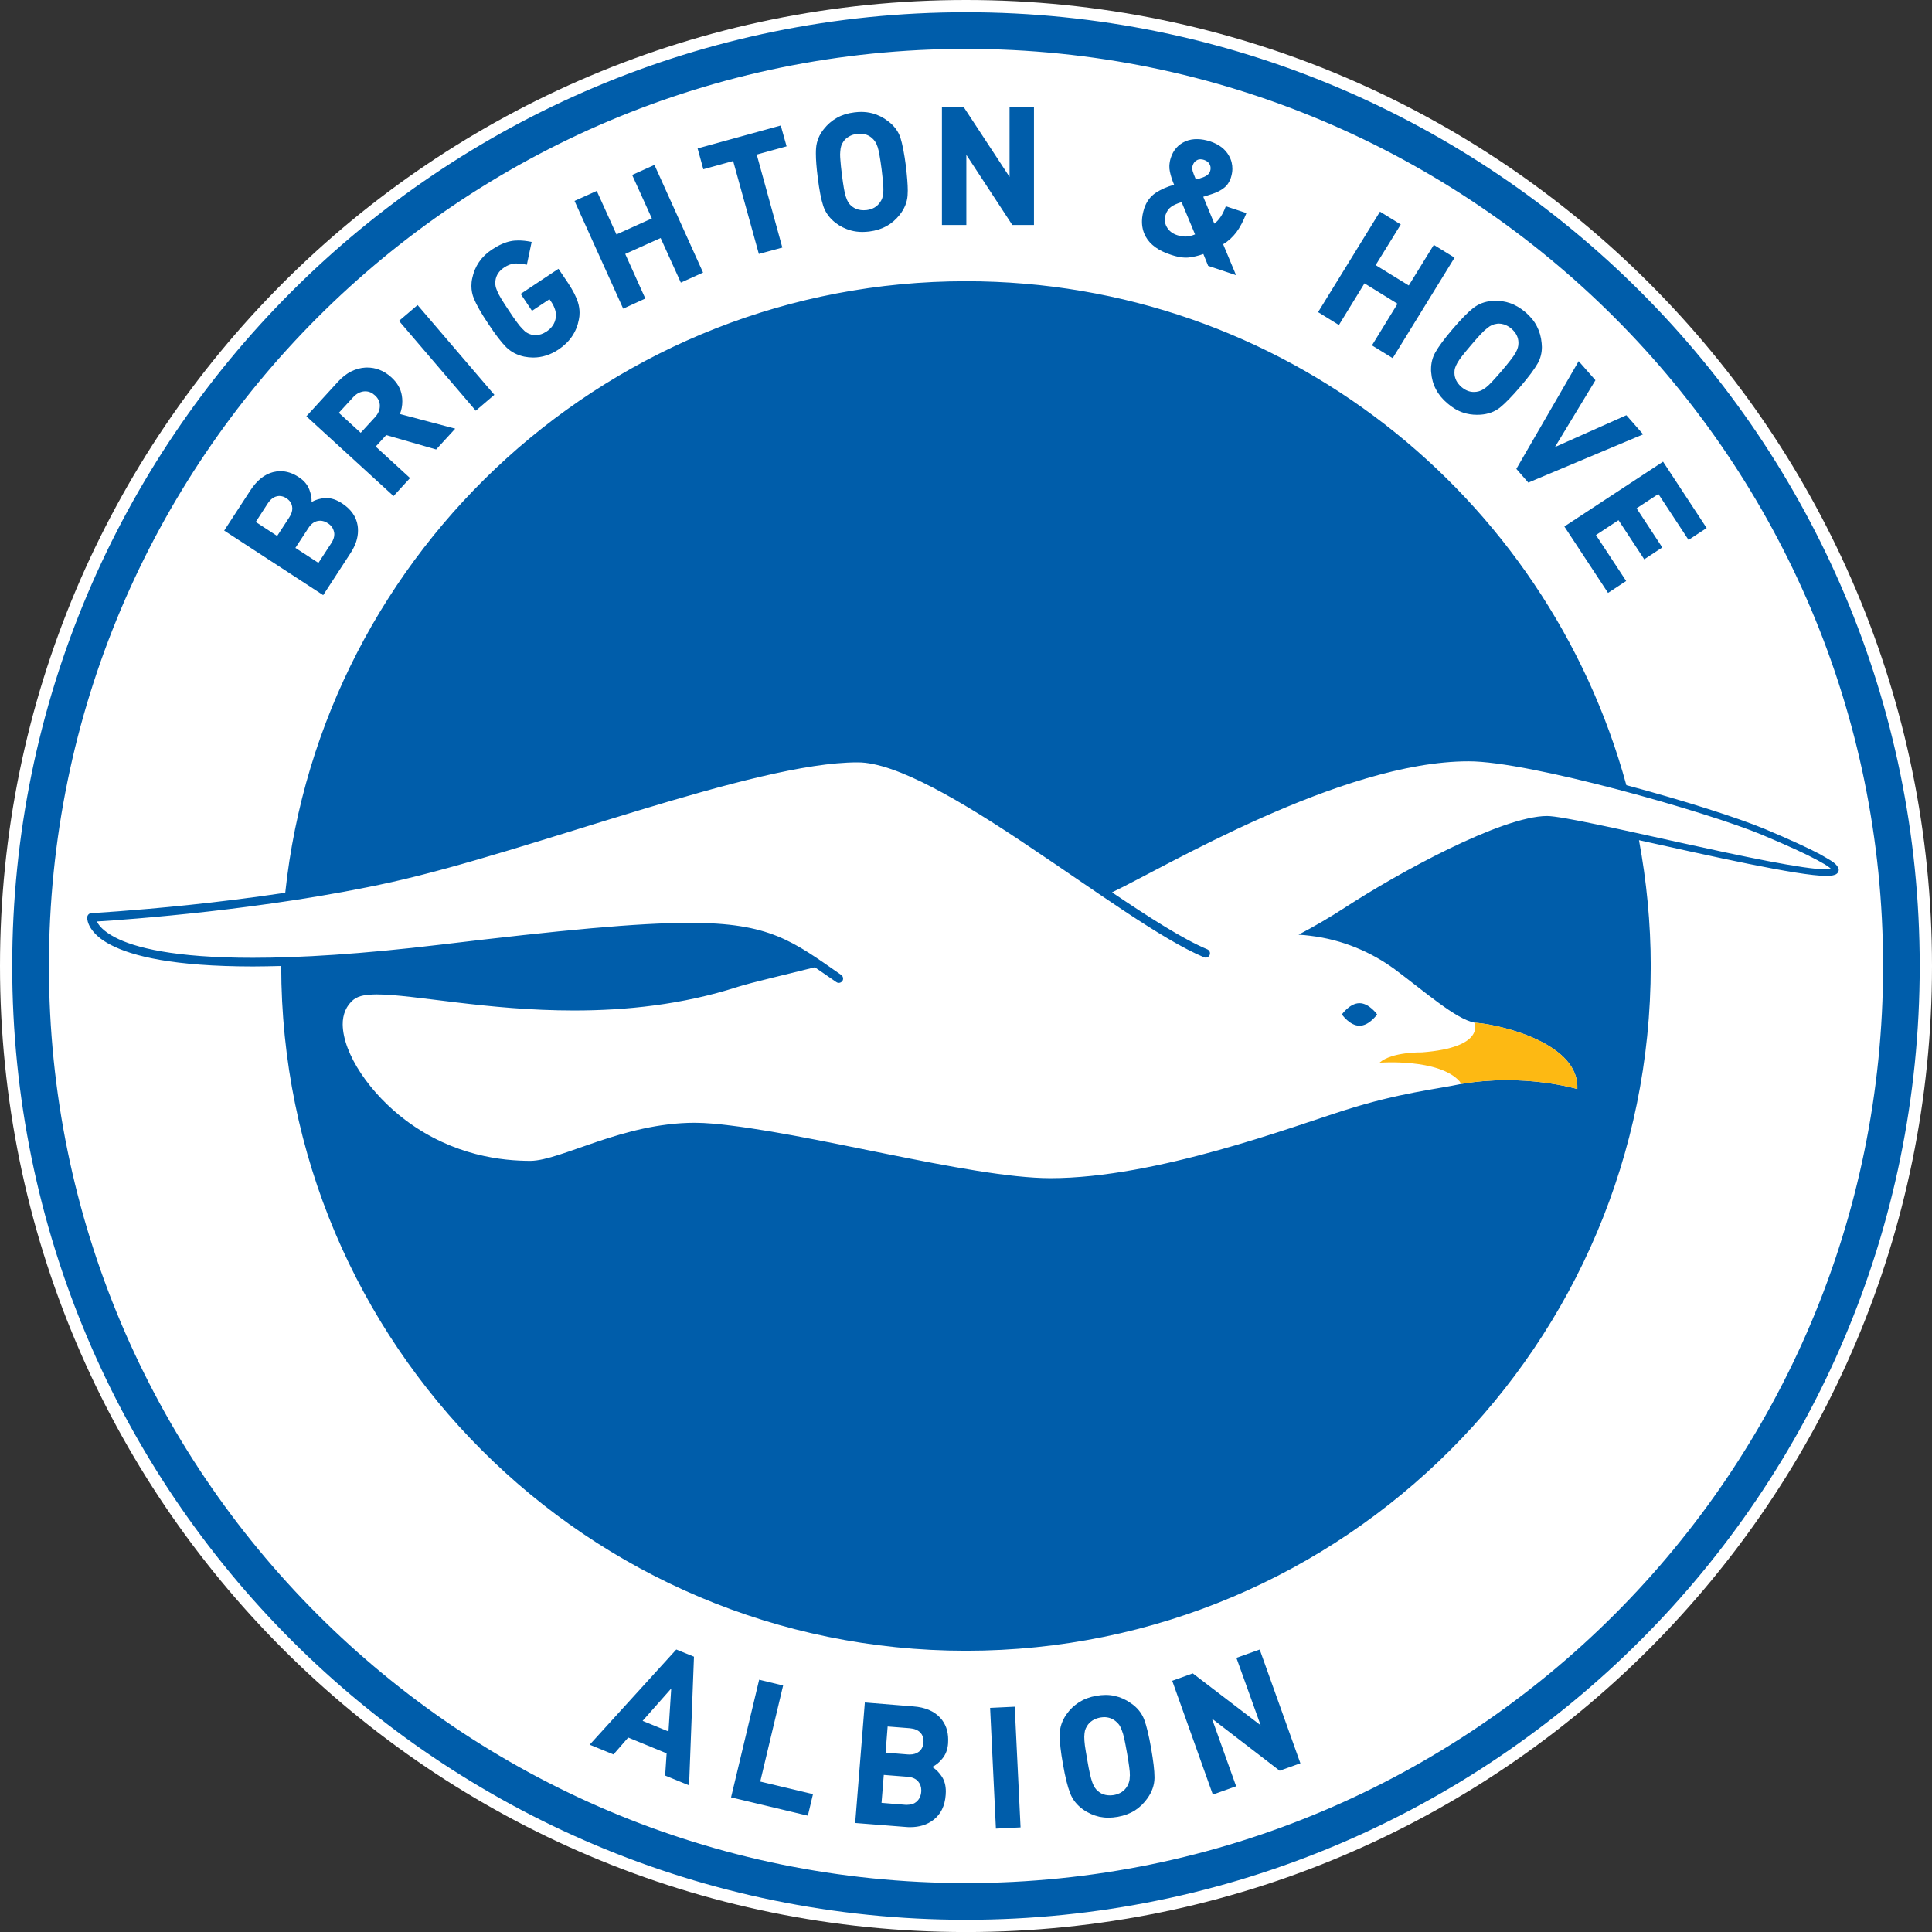 <svg width="50" height="50" viewBox="0 0 50 50" fill="none" xmlns="http://www.w3.org/2000/svg">
<rect x="0" y="0" width="50" height="50" fill="#333333" stroke="none"/>
<g clip-path="url(#clip0_4360_481)">
<path d="M50 25.001C50 38.807 38.805 50.001 25 50.001C11.193 50.001 0 38.807 0 25.001C0 11.194 11.193 0 25 0C38.805 0 50 11.194 50 25.001Z" fill="white"/>
<path d="M20.267 43.621L19.647 43.471L18.92 46.515L18.937 46.52L20.907 46.99L21.04 46.432L19.675 46.107L20.267 43.621ZM31.998 42.905L32.625 44.65L30.869 43.307L30.337 43.499L31.388 46.444L31.991 46.229L31.365 44.478L33.119 45.827L33.129 45.822L33.654 45.634L32.601 42.69L31.998 42.905ZM15.261 45.153L15.877 45.405L16.258 44.968L17.252 45.376L17.214 45.951L17.227 45.957L17.833 46.205L17.96 42.875L17.502 42.689L15.261 45.153ZM17.3 44.81L16.631 44.536L17.371 43.699L17.3 44.81ZM29.61 44.497C29.544 44.33 29.431 44.189 29.267 44.079C29.136 43.985 28.995 43.923 28.849 43.891C28.773 43.873 28.696 43.865 28.613 43.865C28.535 43.865 28.456 43.873 28.373 43.888C28.202 43.917 28.055 43.973 27.926 44.054C27.799 44.135 27.687 44.241 27.596 44.373C27.486 44.531 27.429 44.701 27.425 44.883V44.917C27.425 45.093 27.452 45.341 27.509 45.656C27.567 45.991 27.629 46.24 27.695 46.408C27.759 46.575 27.872 46.717 28.029 46.829C28.16 46.922 28.303 46.984 28.451 47.018C28.526 47.033 28.605 47.042 28.686 47.042C28.763 47.042 28.845 47.034 28.926 47.02C29.098 46.989 29.245 46.934 29.373 46.853C29.497 46.773 29.609 46.665 29.7 46.534C29.814 46.371 29.875 46.197 29.878 46.018C29.877 46.01 29.878 46.003 29.878 45.993C29.878 45.819 29.847 45.57 29.792 45.251C29.733 44.914 29.672 44.663 29.61 44.497ZM29.239 45.962C29.239 46.021 29.234 46.07 29.221 46.113C29.21 46.154 29.194 46.195 29.169 46.232C29.096 46.354 28.983 46.426 28.828 46.456C28.791 46.461 28.757 46.464 28.723 46.464C28.683 46.464 28.645 46.461 28.607 46.452C28.537 46.436 28.477 46.408 28.429 46.365C28.391 46.338 28.363 46.306 28.34 46.272C28.315 46.239 28.293 46.191 28.271 46.134C28.25 46.074 28.227 46 28.208 45.911C28.188 45.821 28.163 45.699 28.138 45.545C28.111 45.39 28.09 45.267 28.077 45.174C28.066 45.085 28.061 45.014 28.061 44.955V44.943C28.063 44.883 28.069 44.83 28.079 44.788C28.09 44.748 28.107 44.709 28.129 44.677C28.162 44.617 28.209 44.57 28.268 44.53C28.328 44.49 28.395 44.466 28.473 44.45C28.511 44.445 28.546 44.44 28.581 44.44C28.689 44.442 28.786 44.475 28.869 44.542C28.906 44.57 28.937 44.603 28.964 44.639C28.987 44.674 29.01 44.718 29.03 44.773C29.053 44.829 29.075 44.902 29.096 44.996C29.116 45.089 29.139 45.211 29.166 45.362C29.192 45.511 29.212 45.633 29.224 45.73C29.237 45.817 29.241 45.89 29.241 45.947V45.962H29.239ZM25.624 44.2L25.774 47.325L25.792 47.324L26.412 47.293L26.261 44.17L25.624 44.2ZM23.636 44.162L22.382 44.06L22.132 47.179L23.442 47.282C23.482 47.286 23.519 47.287 23.556 47.287H23.558C23.792 47.287 23.995 47.225 24.157 47.099C24.347 46.955 24.453 46.737 24.474 46.455C24.477 46.422 24.478 46.394 24.478 46.365C24.478 46.218 24.447 46.093 24.381 45.988C24.313 45.879 24.226 45.792 24.125 45.728C24.217 45.687 24.301 45.618 24.381 45.521C24.474 45.413 24.525 45.279 24.536 45.121C24.538 45.088 24.539 45.056 24.539 45.024C24.539 44.799 24.472 44.608 24.332 44.455C24.173 44.283 23.941 44.184 23.636 44.162ZM23.841 46.374C23.832 46.481 23.792 46.563 23.721 46.628C23.66 46.681 23.58 46.709 23.474 46.709C23.459 46.709 23.444 46.709 23.426 46.708L22.814 46.658L22.872 45.935L23.484 45.983C23.612 45.993 23.703 46.034 23.763 46.106C23.817 46.17 23.843 46.246 23.843 46.338C23.843 46.348 23.842 46.362 23.841 46.374ZM23.899 45.096C23.892 45.198 23.853 45.277 23.782 45.334C23.721 45.381 23.643 45.407 23.542 45.407C23.525 45.407 23.509 45.406 23.492 45.405L22.919 45.359L22.972 44.682L23.546 44.727C23.669 44.738 23.759 44.776 23.821 44.842C23.875 44.901 23.901 44.971 23.901 45.06C23.901 45.072 23.901 45.084 23.899 45.096ZM25 0.317C11.367 0.317 0.316 11.368 0.316 25C0.316 38.631 11.367 49.684 25 49.684C38.631 49.684 49.682 38.631 49.682 25C49.682 11.367 38.63 0.317 25 0.317ZM25 48.734C11.891 48.734 1.266 38.108 1.266 24.999C1.266 11.892 11.891 1.265 25 1.265C38.109 1.265 48.734 11.892 48.734 24.999C48.734 38.108 38.109 48.734 25 48.734ZM30.305 6.594C30.44 6.64 30.561 6.664 30.667 6.667C30.7 6.668 30.73 6.667 30.761 6.664C30.884 6.651 31.01 6.62 31.138 6.575L31.142 6.572L31.267 6.88L31.989 7.121L31.655 6.321C31.786 6.243 31.897 6.14 31.995 6.014C32.092 5.883 32.176 5.722 32.251 5.53L32.257 5.514L31.724 5.338L31.718 5.353C31.643 5.557 31.544 5.701 31.427 5.788L31.14 5.092C31.174 5.082 31.216 5.07 31.261 5.055C31.311 5.039 31.351 5.026 31.381 5.016C31.5 4.977 31.6 4.925 31.679 4.861C31.76 4.798 31.817 4.711 31.854 4.603C31.878 4.527 31.893 4.449 31.894 4.376C31.895 4.258 31.87 4.145 31.808 4.036C31.713 3.86 31.548 3.735 31.319 3.659C31.205 3.623 31.098 3.602 30.995 3.601C30.883 3.597 30.775 3.616 30.676 3.659C30.494 3.739 30.366 3.881 30.3 4.085C30.277 4.155 30.266 4.226 30.263 4.295C30.262 4.345 30.266 4.394 30.277 4.444C30.299 4.55 30.336 4.664 30.386 4.782C30.203 4.831 30.044 4.902 29.909 4.991C29.77 5.084 29.672 5.217 29.614 5.387C29.577 5.503 29.556 5.611 29.554 5.714C29.551 5.863 29.582 5.998 29.651 6.124C29.766 6.333 29.985 6.491 30.305 6.594ZM30.866 4.284C30.887 4.218 30.924 4.171 30.978 4.145C31.005 4.129 31.038 4.122 31.074 4.123C31.102 4.123 31.132 4.129 31.163 4.139C31.233 4.163 31.28 4.2 31.307 4.256C31.324 4.289 31.331 4.323 31.33 4.358C31.33 4.381 31.326 4.407 31.317 4.431C31.302 4.475 31.277 4.508 31.235 4.537C31.194 4.566 31.142 4.59 31.082 4.606C31.063 4.615 31.041 4.621 31.01 4.629C30.987 4.636 30.968 4.64 30.949 4.644C30.908 4.55 30.882 4.479 30.866 4.427C30.858 4.396 30.855 4.369 30.855 4.344C30.856 4.323 30.86 4.302 30.866 4.284ZM30.165 5.559C30.196 5.468 30.244 5.398 30.31 5.352C30.374 5.305 30.465 5.265 30.58 5.231L30.928 6.066C30.847 6.1 30.772 6.116 30.701 6.121H30.658C30.597 6.119 30.533 6.107 30.466 6.086C30.344 6.046 30.254 5.977 30.198 5.878C30.161 5.815 30.143 5.749 30.146 5.679C30.146 5.641 30.153 5.6 30.165 5.559ZM25.009 4.007L26.199 5.823H26.759V2.767H26.127V4.578L24.938 2.767H24.377V5.823H25.009V4.007ZM40.495 13.64L41.616 15.344L42.085 15.036L41.303 13.847L41.887 13.462L42.553 14.475L43.02 14.168L42.355 13.155L42.919 12.785L43.7 13.973L44.168 13.665L43.04 11.948L40.487 13.625L40.495 13.64ZM37.145 9.122C37.071 9.253 37.035 9.4 37.035 9.559C37.035 9.584 37.035 9.611 37.039 9.639C37.051 9.797 37.092 9.944 37.162 10.076C37.23 10.208 37.331 10.331 37.462 10.441C37.593 10.554 37.725 10.632 37.869 10.68C37.98 10.716 38.099 10.735 38.224 10.735C38.256 10.735 38.285 10.734 38.318 10.732C38.513 10.718 38.681 10.657 38.818 10.549C38.953 10.44 39.128 10.261 39.344 10.009C39.562 9.755 39.713 9.551 39.798 9.401C39.867 9.275 39.904 9.135 39.904 8.982C39.904 8.95 39.901 8.916 39.898 8.882C39.884 8.724 39.843 8.577 39.775 8.446C39.709 8.313 39.607 8.191 39.479 8.08C39.347 7.969 39.212 7.889 39.071 7.842C38.955 7.803 38.835 7.785 38.708 7.785C38.678 7.785 38.649 7.786 38.618 7.789C38.43 7.801 38.266 7.864 38.126 7.973C37.988 8.081 37.811 8.263 37.595 8.515C37.38 8.767 37.23 8.969 37.145 9.122ZM37.641 9.635C37.641 9.598 37.645 9.562 37.655 9.53C37.667 9.491 37.685 9.446 37.717 9.391C37.746 9.34 37.789 9.277 37.844 9.207C37.902 9.134 37.978 9.041 38.077 8.925C38.176 8.81 38.257 8.716 38.319 8.651C38.382 8.584 38.436 8.533 38.485 8.496C38.53 8.458 38.572 8.431 38.611 8.414C38.651 8.397 38.689 8.386 38.73 8.381C38.748 8.377 38.77 8.375 38.79 8.375C38.834 8.375 38.879 8.383 38.926 8.397C38.992 8.42 39.056 8.455 39.115 8.506C39.234 8.609 39.295 8.728 39.297 8.865V8.885C39.297 8.923 39.292 8.959 39.282 8.994C39.271 9.034 39.252 9.08 39.223 9.131C39.195 9.182 39.152 9.243 39.095 9.316C39.038 9.39 38.961 9.484 38.864 9.599C38.768 9.708 38.688 9.801 38.624 9.868C38.559 9.938 38.505 9.99 38.459 10.026C38.413 10.062 38.37 10.087 38.332 10.106C38.294 10.123 38.253 10.133 38.208 10.14C38.186 10.143 38.162 10.144 38.141 10.144C38.03 10.144 37.925 10.103 37.824 10.017C37.764 9.965 37.72 9.909 37.687 9.846C37.657 9.782 37.641 9.72 37.641 9.656V9.635ZM35.313 7.333L36.168 7.861L35.507 8.937L35.52 8.947L36.043 9.269L37.644 6.668L37.107 6.337L36.459 7.388L35.602 6.861L36.252 5.809L35.714 5.477L34.112 8.078L34.651 8.411L35.313 7.333ZM39.553 12.49L39.566 12.484L42.525 11.241L42.09 10.746L40.242 11.57L41.29 9.84L40.856 9.347L39.243 12.135L39.553 12.49ZM21.307 5.334C21.364 5.501 21.467 5.643 21.617 5.762C21.742 5.859 21.878 5.925 22.024 5.965C22.117 5.99 22.214 6.003 22.32 6.003C22.376 6.003 22.435 5.998 22.494 5.992C22.667 5.97 22.814 5.924 22.946 5.851C23.075 5.779 23.189 5.679 23.287 5.555C23.407 5.402 23.475 5.236 23.488 5.062C23.49 5.022 23.493 4.98 23.493 4.933C23.493 4.772 23.475 4.565 23.446 4.308C23.403 3.977 23.355 3.73 23.303 3.564C23.247 3.397 23.142 3.256 22.986 3.138C22.861 3.04 22.725 2.973 22.583 2.934C22.488 2.909 22.39 2.896 22.287 2.896C22.23 2.896 22.171 2.901 22.111 2.908C21.939 2.929 21.79 2.975 21.659 3.049C21.529 3.122 21.414 3.22 21.316 3.346C21.199 3.492 21.134 3.657 21.12 3.833C21.116 3.877 21.115 3.924 21.115 3.976C21.115 4.136 21.131 4.341 21.163 4.592C21.203 4.921 21.252 5.166 21.307 5.334ZM21.746 3.924C21.75 3.863 21.758 3.814 21.771 3.775C21.785 3.735 21.803 3.698 21.827 3.665C21.861 3.612 21.911 3.567 21.972 3.533C22.032 3.497 22.103 3.474 22.181 3.465C22.206 3.463 22.232 3.46 22.259 3.46C22.38 3.46 22.481 3.497 22.567 3.572C22.602 3.603 22.63 3.635 22.652 3.671C22.675 3.707 22.696 3.751 22.714 3.807C22.731 3.862 22.749 3.934 22.763 4.026C22.78 4.119 22.798 4.239 22.817 4.387C22.835 4.533 22.846 4.653 22.854 4.748C22.86 4.806 22.862 4.86 22.862 4.906C22.862 4.931 22.862 4.955 22.86 4.976C22.855 5.034 22.846 5.081 22.834 5.123C22.821 5.163 22.801 5.2 22.775 5.236C22.696 5.351 22.582 5.418 22.426 5.437C22.401 5.439 22.373 5.441 22.351 5.441C22.299 5.441 22.252 5.435 22.207 5.422C22.139 5.403 22.082 5.371 22.034 5.328C21.999 5.3 21.973 5.268 21.952 5.234C21.932 5.2 21.911 5.154 21.892 5.096C21.872 5.038 21.855 4.964 21.84 4.874C21.824 4.787 21.808 4.666 21.788 4.515C21.768 4.362 21.757 4.241 21.75 4.15C21.745 4.092 21.742 4.041 21.742 3.995C21.743 3.969 21.744 3.945 21.746 3.924ZM10.612 12.372L9.723 11.557L9.995 11.26L11.287 11.632L11.295 11.624L11.781 11.094L10.35 10.715C10.391 10.61 10.412 10.501 10.412 10.388C10.412 10.337 10.408 10.286 10.399 10.234C10.371 10.06 10.279 9.902 10.128 9.765C10.033 9.678 9.927 9.611 9.813 9.568C9.715 9.53 9.61 9.512 9.503 9.512C9.487 9.512 9.473 9.512 9.456 9.513C9.334 9.519 9.21 9.553 9.088 9.613C8.968 9.673 8.856 9.762 8.75 9.876L7.929 10.774L10.185 12.838L10.612 12.372ZM9.335 11.201L8.769 10.684L9.139 10.281C9.224 10.189 9.317 10.14 9.421 10.129C9.432 10.129 9.445 10.128 9.455 10.128C9.546 10.128 9.626 10.161 9.704 10.233C9.789 10.31 9.83 10.398 9.83 10.503C9.83 10.608 9.789 10.706 9.704 10.799L9.335 11.201ZM9.073 14.312C9.201 14.116 9.265 13.924 9.265 13.732C9.265 13.688 9.262 13.646 9.256 13.603C9.22 13.371 9.085 13.179 8.852 13.026C8.711 12.935 8.578 12.889 8.448 12.889C8.433 12.889 8.421 12.889 8.408 12.891C8.281 12.9 8.165 12.934 8.063 12.992C8.064 12.979 8.064 12.965 8.064 12.951C8.064 12.865 8.043 12.77 8.006 12.672C7.957 12.544 7.868 12.436 7.734 12.35C7.578 12.245 7.417 12.194 7.255 12.194C7.195 12.194 7.13 12.203 7.066 12.219C6.842 12.277 6.649 12.434 6.483 12.686L5.802 13.731L8.364 15.402L9.073 14.312ZM7.484 13.393L7.173 13.87L6.619 13.508L6.929 13.03C6.996 12.928 7.073 12.867 7.159 12.846C7.184 12.839 7.207 12.836 7.232 12.836C7.291 12.836 7.353 12.855 7.411 12.894C7.497 12.95 7.546 13.021 7.56 13.108C7.563 13.123 7.565 13.14 7.565 13.157C7.566 13.23 7.539 13.308 7.484 13.393ZM7.645 14.179L7.979 13.669C8.046 13.563 8.126 13.503 8.216 13.484H8.217C8.239 13.48 8.263 13.476 8.286 13.476C8.352 13.476 8.42 13.498 8.484 13.541C8.572 13.596 8.623 13.67 8.644 13.763C8.65 13.784 8.652 13.807 8.652 13.828C8.652 13.9 8.627 13.976 8.574 14.056L8.241 14.567L7.645 14.179ZM12.327 10.617L12.794 10.218L10.807 7.895L10.326 8.305L12.314 10.63L12.327 10.617ZM18.974 4.167L19.639 6.572L20.247 6.407L19.584 4L20.357 3.787L20.206 3.248L18.054 3.841L18.202 4.38L18.974 4.167ZM12.641 8.386C12.822 8.661 12.977 8.862 13.101 8.986C13.228 9.109 13.383 9.191 13.569 9.23C13.646 9.245 13.724 9.253 13.799 9.253C14.027 9.253 14.247 9.183 14.453 9.046C14.744 8.853 14.92 8.593 14.981 8.271C14.994 8.212 14.999 8.152 14.999 8.094C14.999 8.004 14.985 7.914 14.958 7.827C14.914 7.682 14.828 7.517 14.704 7.328L14.453 6.956L13.475 7.606L13.768 8.044L14.22 7.744L14.271 7.819C14.315 7.883 14.345 7.951 14.368 8.022C14.382 8.069 14.389 8.116 14.389 8.162C14.389 8.182 14.386 8.204 14.383 8.224C14.36 8.372 14.281 8.489 14.144 8.58C14.05 8.643 13.956 8.673 13.865 8.673C13.827 8.673 13.789 8.669 13.751 8.66C13.708 8.648 13.67 8.632 13.635 8.611C13.603 8.592 13.563 8.557 13.521 8.512C13.476 8.467 13.428 8.409 13.376 8.337C13.32 8.264 13.252 8.163 13.168 8.036C13.082 7.91 13.017 7.804 12.969 7.727C12.921 7.649 12.888 7.582 12.865 7.527C12.842 7.473 12.827 7.425 12.822 7.382C12.818 7.363 12.817 7.341 12.817 7.323C12.817 7.302 12.819 7.281 12.822 7.26C12.841 7.122 12.914 7.012 13.044 6.925C13.136 6.864 13.221 6.831 13.303 6.823C13.32 6.819 13.343 6.819 13.367 6.819C13.437 6.819 13.522 6.828 13.62 6.849L13.635 6.851L13.759 6.261L13.743 6.258C13.628 6.235 13.521 6.223 13.421 6.223C13.351 6.223 13.282 6.228 13.219 6.241C13.069 6.27 12.906 6.343 12.732 6.458C12.455 6.641 12.285 6.891 12.221 7.204C12.206 7.269 12.2 7.336 12.2 7.4C12.2 7.513 12.221 7.622 12.264 7.727C12.331 7.889 12.454 8.11 12.641 8.386ZM16.701 7.726L16.181 6.572L17.097 6.16L17.62 7.314L17.636 7.307L18.195 7.054L16.937 4.268L16.36 4.528L16.87 5.653L15.954 6.067L15.444 4.941L14.869 5.2L16.128 7.988L16.701 7.726ZM35.184 26.546C35.437 26.546 35.64 26.253 35.64 26.253C35.64 26.253 35.436 25.962 35.184 25.962C34.931 25.962 34.728 26.253 34.728 26.253C34.728 26.253 34.931 26.546 35.184 26.546ZM47.11 22.112C46.806 21.95 46.34 21.735 45.672 21.454C44.985 21.167 43.563 20.713 42.09 20.32C40.036 12.803 33.165 7.278 25 7.278C15.853 7.278 8.327 14.21 7.382 23.105C6.481 23.239 5.62 23.344 4.873 23.422C3.393 23.576 2.366 23.631 2.364 23.632C2.308 23.635 2.266 23.677 2.258 23.731C2.257 23.736 2.257 23.741 2.257 23.75C2.253 23.831 2.311 24.17 2.871 24.456C3.431 24.747 4.49 25.01 6.542 25.012C6.774 25.012 7.02 25.006 7.278 25C7.278 34.787 15.211 42.721 25 42.721C34.786 42.721 42.721 34.787 42.721 25C42.721 23.888 42.612 22.799 42.417 21.744C44.239 22.146 46.531 22.667 47.27 22.669C47.349 22.667 47.411 22.664 47.465 22.646C47.513 22.636 47.584 22.595 47.587 22.512C47.557 22.352 47.409 22.288 47.11 22.112ZM47.269 22.5C46.112 22.502 40.791 21.121 40.035 21.118C38.854 21.126 36.196 22.585 34.816 23.482C34.414 23.744 34.005 23.981 33.606 24.19C33.707 24.196 33.811 24.204 33.909 24.218C34.749 24.318 35.493 24.643 36.095 25.084C36.871 25.662 37.673 26.371 38.155 26.465C38.178 26.467 38.204 26.469 38.232 26.473H38.234C38.919 26.537 40.882 27.023 40.821 28.184C40.821 28.184 39.454 27.771 37.816 28.052C37.171 28.19 36.23 28.277 34.805 28.73C33.455 29.155 29.936 30.489 27.184 30.491C25.091 30.489 20.86 29.284 18.419 29.077C18.273 29.065 18.129 29.057 17.984 29.057C16.126 29.055 14.53 30.032 13.732 30.043C13.011 30.043 11.749 29.92 10.513 29.003C9.573 28.3 8.879 27.273 8.869 26.513C8.867 26.259 8.958 26.022 9.156 25.866C9.296 25.76 9.493 25.738 9.752 25.735C10.71 25.736 12.606 26.152 14.856 26.151C16.194 26.151 17.65 26.005 19.095 25.539C19.43 25.432 20.439 25.196 21.089 25.033C21.261 25.15 21.442 25.277 21.645 25.417C21.665 25.431 21.685 25.437 21.706 25.437C21.743 25.437 21.777 25.419 21.8 25.39C21.835 25.338 21.821 25.269 21.773 25.233C20.522 24.362 19.928 23.878 17.835 23.884C16.502 23.884 14.552 24.069 11.394 24.448C9.345 24.693 7.762 24.788 6.542 24.788C4.509 24.789 3.479 24.523 2.975 24.258C2.664 24.095 2.55 23.941 2.509 23.848C3.241 23.803 6.895 23.547 10.122 22.832C13.785 22.018 19.522 19.726 22.194 19.73C23.189 19.724 24.916 20.751 26.626 21.903C28.348 23.051 30.065 24.316 31.161 24.775C31.218 24.798 31.283 24.772 31.306 24.715C31.33 24.659 31.303 24.594 31.246 24.569C30.619 24.306 29.747 23.747 28.779 23.094C30.107 22.466 34.712 19.701 38.009 19.703C39.576 19.7 44.214 21.02 45.608 21.608C46.272 21.887 46.737 22.1 47.032 22.26C47.178 22.338 47.285 22.402 47.348 22.452C47.367 22.466 47.384 22.481 47.394 22.492C47.365 22.497 47.323 22.5 47.269 22.5Z" fill="#005DAA"/>
<path d="M37.816 28.052C39.453 27.771 40.821 28.184 40.821 28.184C40.885 26.974 38.753 26.498 38.155 26.466C38.155 26.466 38.464 27.108 36.798 27.235C36.798 27.235 36.021 27.217 35.702 27.502C35.702 27.502 37.235 27.385 37.773 27.984L37.816 28.052Z" fill="#FDB913"/>
</g>
<defs>
<clipPath id="clip0_4360_481">
<rect width="50" height="50" fill="white"/>
</clipPath>
</defs>
</svg>
